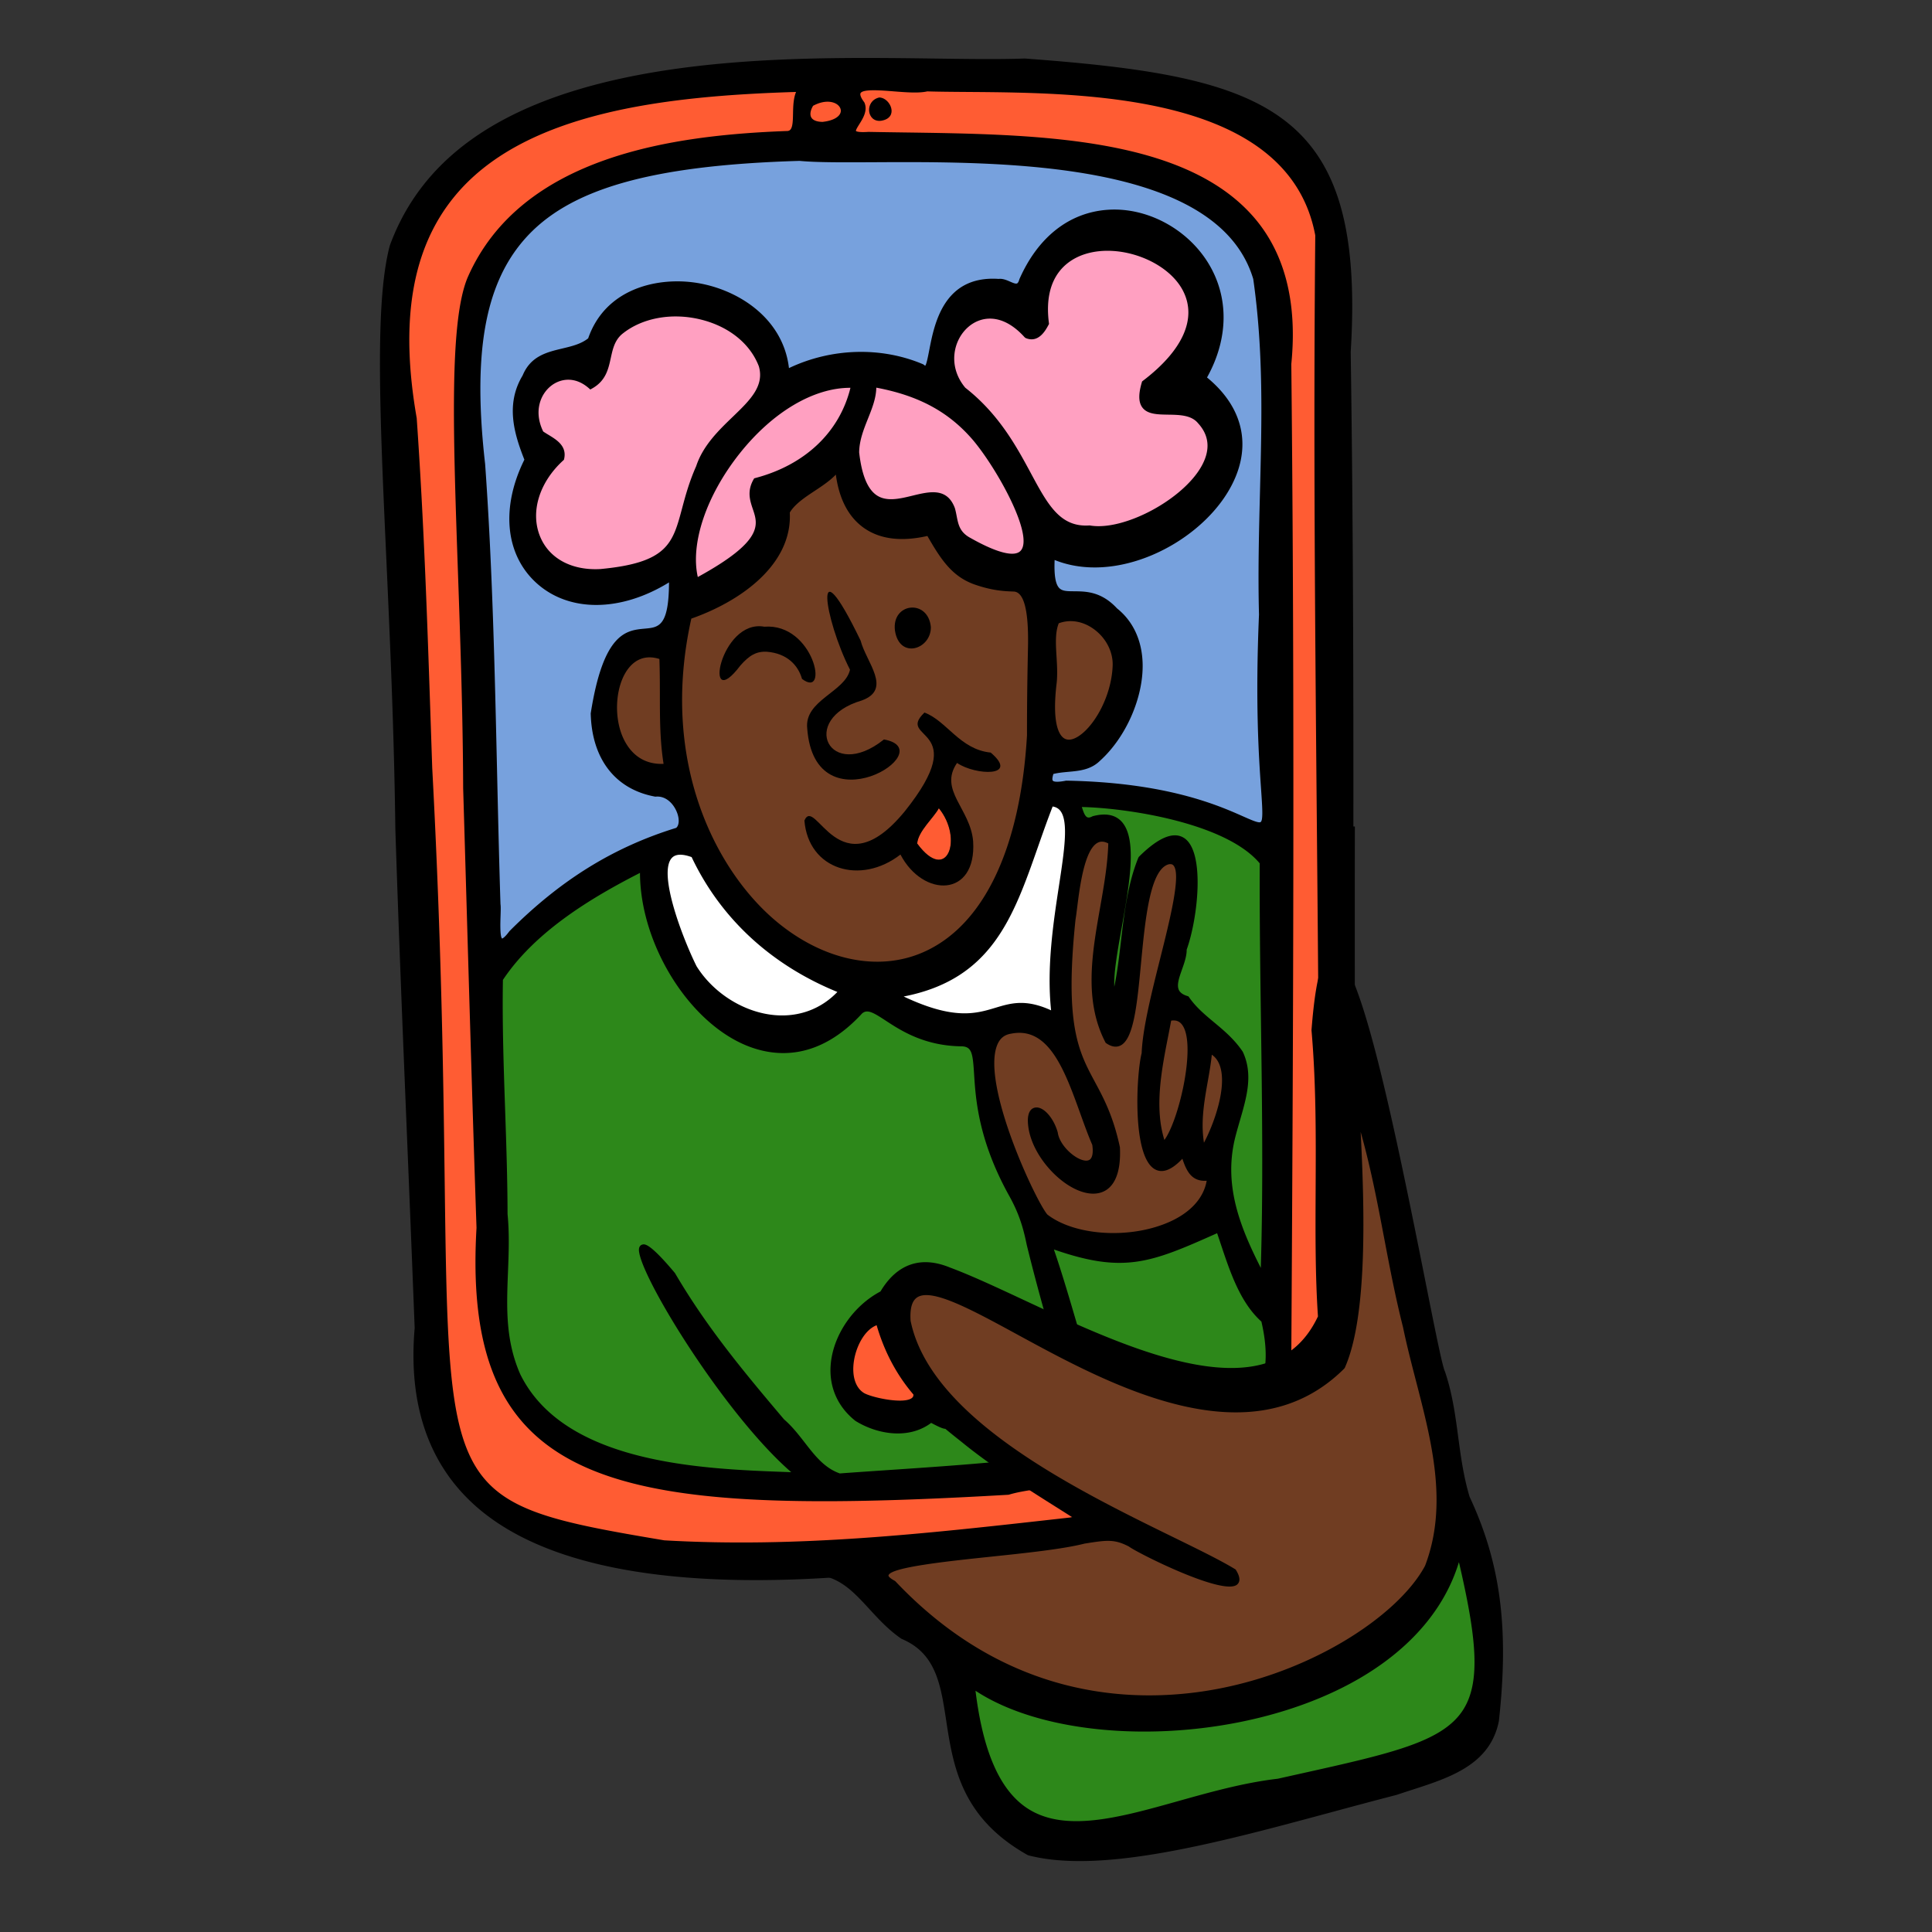 <svg xmlns="http://www.w3.org/2000/svg" viewBox="0 0 3000 3000" width="3000" height="3000"><rect x="0" y="0" width="3000" height="3000" fill="#333333" stroke="none"/><g transform="translate(590.0 90.0) rotate(0.0 757.0 1182.0) scale(2.412 2.412)"><svg width="627.705" height="979.936" viewBox="0 0 627.705 979.936"><path d="M625.874 496.5c-.248 133.888.607 269.05-.504 403.845-30.176 61.559-183.266 52.633-220.428 62.602-140.711 22.288-397.59 48.292-380.857-145.138-4.108-108.529-8.896-212.257-12.428-321.396C9.475 322.431-7.08 177.971 8.035 121.205 61.696-24.891 314.823 5.881 415.116 2.1c156.056 11.557 217.698 32.46 208.083 187.003 1.512 103.311 1.79 204.044 1.72 307.397z" fill="#ff5c33"/><path d="M269.825 912.406c-60.34-48.659-138.9-197.763-81.273-129.042 20.363 34.74 43.896 63.118 70.289 94.261 13.737 11.854 20.096 29.692 36.962 35.397 52.568-3.854 108.241-6.41 162.153-14.9-14.468-41.902-28.954-89.925-39.87-134.399-2.106-10.366-4.786-20.167-11.786-32.601-34.553-62.652-12.785-95.58-31.465-96.572-41.874-.376-55.182-29.718-65.578-20.762-64.531 70.148-141.916-22.085-140.078-92.022-33.045 16.711-70.309 38.669-91.762 71.22-.907 49.828 2.88 100.645 2.976 151.297 3.509 35.899-6.812 69.318 8.313 103.784 30.577 62.263 130.457 62.245 181.119 64.338z" fill="#2d881a"/><path d="M187.825 334.452c-66.156 43.288-127.165-7.864-92.935-75.757-6.406-16.093-12.602-35.039-1.53-53.406 8.141-19.63 29.489-13.206 42.18-23.745 19.728-58.521 121.754-41.494 126.26 20.808 26.142-13.211 58.392-15.786 87.188-3.538 10.998 10.274-1.6-58.302 49.333-54.816 5.996-.883 12.654 7.953 15.018-1.117 40.692-92.316 165.929-21.833 116.856 63.245 69.757 55.303-33.827 143.109-97.471 114.487-2.593 42.94 17.958 10.575 40.502 34.931 29.514 23.62 13.758 73.396-10.82 95.584-8.372 8.258-19.74 5.425-30.251 8.382-2.247 6.712-1.346 9.681 9.728 7.496 174.068 3.141 116.704 104.514 125.771-108.571-1.93-74.864 6.682-143.791-3.726-216.434-28.846-96.571-238.255-72.11-293.632-77.484-166.7 4.894-221.624 45.446-204.321 197.114 6.653 92.847 6.882 188.631 9.866 283.127 1.024 6.569-3.826 35.803 8.912 18.457 30.543-30.596 64.03-52.837 106.737-65.976 6.9-4.715-.671-24.656-14.093-23.44-26.262-4.847-39.34-25.372-39.96-51.902 14.891-94.547 51.235-16.465 50.387-87.442z" fill="#77a1dd"/><path d="M294.763 263.918c-7.669 11.041-26.257 16.758-32.701 28.303 2.094 33.743-33.067 57.077-63.109 67.387-48.669 214.755 204.159 337.092 219.341 76.564-.114-126.321 10.276-82.692-35.394-99.031-14.119-5.204-21.116-16.538-29.604-31.41-34.11 8.225-55.42-6.874-58.534-41.813z" fill="#703d22"/><path d="M456.801 302.703c31.058 5.378 98.9-38.502 71.169-68.723-11.75-14.438-44.869 5.979-35.816-24.69 97.628-74.184-75.252-131.903-63.233-38.404-2.144 4.019-5.872 10.589-12.539 7.819-30.216-33.646-63.75 7.677-40.791 34.851 47.111 36.768 44.321 91.627 81.21 89.147zm-314.781 28.07c59.852-5.593 45.63-27.82 63.168-67.312 9.756-29.456 47.587-40.684 40.405-65.463-12.891-33.785-64.468-43.706-91.204-21.285-11.014 10.009-3.833 26.294-18.739 34.599-19.316-16.954-44.379 5.537-31.934 30.33 5.883 4.196 15.145 7.329 13.146 16.107-32.733 29.795-19.029 75.506 25.159 73.024z" fill="#ffa0c1"/><path d="M517.293 705.224c-32.132 37.747-29.932-47.055-25.19-64.247 1.364-39.485 36.807-128.205 15.177-123.552-27.099 7.861-11.473 134.206-38.737 115.421-20.346-39.276 1.335-86.203 2.103-128.17-19.912-12.121-22.416 37.302-24.596 49.75-10.953 104.861 16.295 89.617 28.608 147.195 2.587 55.477-55.686 16.296-55.816-17.826.233-12.465 11.996-5.086 15.802 8.318 1.839 14.468 29.364 31.751 25.629 7.139-12.971-29.672-21.928-79.188-54.135-72.853-34.241 4.889 12.727 108.483 22.205 119.329 29.422 22.861 102.209 13.944 105.912-24.918-11.327 1.982-13.779-5.704-16.964-15.585z" fill="#703d22"/><path d="M431.023 764.201c17.394 49.311 34.53 128.596 47.706 131.577 59.861-8.167 105.441-19.368 90.302-83.225-15.649-13.772-21.847-37.561-29.054-58.328-45.128 20.143-61.34 27.235-108.954 9.976zm137.579 21.523c2.987-87.412-.845-178.752-.489-267.873-22.815-28.122-91.958-37.343-118.82-37.403 1.664 2.864 2.431 13.493 10.127 9.356 47.251-12.383 2.578 95.85 13.268 115.979 7.438-27.737 5.55-61.58 17.179-90.316 43.692-43.36 37.619 31.221 27.729 58.285.342 11.678-13.923 27.073 1.803 31.877 9.559 13.812 24.405 19.96 34.597 35.1 7.69 16.439.183 33.661-4.679 52.156-8.928 33.207 3.115 61.846 19.285 92.84z" fill="#2d881a"/><path d="M317.744 210.148c.849 14.471-10.81 27.441-10.994 43.777 7.189 63.529 50.876 7.326 61.729 36.509 2.024 7.105 1.181 14.977 10.837 20.113 68.435 38.746 23.973-41.688 3.846-65.615-17.34-20.236-38.114-29.979-65.417-34.783z" fill="#ffa0c1"/><path d="M331.549 603.417c65.103 32.806 62.616-7.596 102.628 12.664-8.102-63.607 24.761-134.623-2.256-136.064-22.448 57.052-28.965 112.294-100.373 123.4zm-34.086-2.812c-40.972-16.145-75.648-45.067-95.536-87.529-37.243-14.216-7.892 55.917.312 72.395 20.176 32.486 67.95 46.423 95.225 15.134z" fill="#fff"/><path d="M305.08 210.652c-55.85-2.502-114.462 80.574-101.603 126.126 68.125-36.757 26.41-43.522 38.589-64.643 30.205-7.949 55.771-28.133 63.014-61.483z" fill="#ffa0c1"/><g fill="#703d22"><path d="M433.949 401.858c-8.679 70.765 37.983 30.784 39.5-10.618.655-18.919-19.656-36.103-37.783-28.65-4.67 10.445-.384 25.267-1.717 39.269zm-249.325 54.206c-3.923-22.832-2.027-44.66-3.021-70.397-38.544-14.262-44.527 74.582 3.021 70.397zm319.673 243.87c12.07-10.215 30.434-88.358 3.557-81.652-4.64 25.583-12.978 56.002-3.557 81.652zm25.377 3.304c9.069-14.352 24.382-55.598 4.334-64.374-1.433 19.938-9.73 41.915-4.334 64.374z"/></g><path d="M627.64 641.145c-.053-48.326-.106-96.567-.017-144.643l.003-1.753h-.957c.056-89.421-.108-195.484-1.724-305.536C634.709 32.287 571.884 11.957 415.05.351c-15.732.598-34.954.342-57.208.041-60.222-.803-135.184-1.794-202.463 12.815C75.278 30.609 26.543 65.737 6.343 120.755c-9.714 36.488-6.427 109.19-2.266 201.235 2.363 52.277 5.041 111.525 5.832 174.481 2.216 68.509 4.981 136.195 7.657 201.656 1.616 39.601 3.241 79.343 4.776 119.532-4.147 47.94 8.325 85.826 37.067 112.601 41.609 38.764 113.426 49.676 182.595 49.676 66.843 0 131.214-10.198 163.391-15.296 9.418-2.529 27.025-3.869 47.414-5.42 60.246-4.583 151.292-11.51 174.13-58.107l.179-.755c.713-86.4.615-174.252.521-259.213zM47.766 89.43c44.58-54.624 135.918-64.972 220.108-67.549-1.746 4.241-1.854 9.36-1.951 13.981-.094 4.545-.185 8.837-1.852 10.433-.35.335-1.008.824-2.514.742-71.513 2.713-170.581 15.437-205.118 94.301-11.85 28.327-9.35 100.107-6.186 190.984 1.478 42.441 3.153 90.542 3.31 137.781.824 27.517 1.616 54.788 2.406 81.94 1.914 65.745 3.891 133.724 6.191 201.133-3.605 61.719 7.272 103.029 34.231 130.003 47.371 47.396 144.85 51.265 308.152 41.806l.41-.072c9.48-2.898 25.272-4.514 43.557-6.38 53.468-5.468 126.693-12.952 138.012-60.294l.048-.396c1.37-222.496 2.413-440.474.137-660.782 4.039-40.254-4.403-72.426-25.089-95.616-45.488-50.992-140.412-52.321-224.162-53.493-7.764-.109-15.401-.215-23.003-.359-7.144.492-7.99-.567-8.014-.591-.176-.629 1.276-2.942 2.144-4.323 2.329-3.708 5.519-8.786 3.344-13.875l-.208-.362c-2.859-3.817-2.572-5.311-2.315-5.775 1.514-2.741 12.875-1.842 21.173-1.179 8.028.639 16.322 1.295 21.774.031 7.525.229 16.364.294 25.718.362 77.477.564 207.148 1.504 224.066 92.356-1.232 129.333-.126 252.043 1.044 381.957.4 44.379.801 88.987 1.106 134.09.586 33.525.959 66.278 1.321 97.954.615 53.965 1.196 104.936 2.751 160.377 3.556 25.347-32.143 32.298-63.638 38.433-7.055 1.374-13.719 2.672-19.442 4.091-29.639 2.727-59.357 6.059-88.098 9.282-86.454 9.688-168.107 18.847-254.151 13.899C44.345 931.01 44.295 927.104 41.661 722.693c-.827-64.077-1.958-151.83-8.016-265.702l-.897-26.601c-2.254-67.207-4.383-130.69-9.089-198.526-10.946-62.556-3.06-109.143 24.108-142.429zm387.79 295.855c-.478-7.939-.93-15.45 1.435-21.335 7.124-2.662 15.136-1.452 22.085 3.383 8.101 5.632 12.938 14.77 12.624 23.843-.764 20.867-13.155 41.262-23.797 46.515-3.093 1.528-5.692 1.565-7.722.13-3.052-2.167-7.691-9.688-4.496-35.75l.005-.044c.535-5.605.193-11.267-.135-16.742zM189.893 782.241c-13.813-16.472-18.167-18.458-20.088-18.458-.349 0-.617.068-.846.123-1.087.263-1.866 1.118-2.139 2.338-2.802 12.539 53.621 105.698 97.954 144.212-1.312-.051-2.652-.099-4.017-.15-53.151-1.958-142.111-5.239-170.448-62.942-9.62-21.916-8.783-43.2-7.896-65.731.478-12.149.972-24.715-.27-37.353-.043-22.394-.817-45.151-1.565-67.156-.936-27.524-1.905-55.978-1.422-83.597 20.975-31.519 57.744-53.309 88.24-68.889.14 45.537 31.121 95.972 68.812 111.244 18.311 7.412 46.07 9.815 74.191-20.768 3.361-2.891 7.279-.55 15.124 4.586 9.972 6.524 25.04 16.38 49.22 16.595 6.331.338 6.9 4.569 7.746 17.89 1.003 15.802 2.683 42.246 22.289 77.795 6.613 11.746 9.34 20.986 11.611 32.158 10.223 41.655 24.134 88.655 39.232 132.576-42.429 6.558-85.988 9.504-128.137 12.354-10.579.714-21.074 1.422-31.449 2.184-9.829-3.455-15.978-11.37-22.485-19.743-4.063-5.229-8.263-10.635-13.374-15.016-27.574-32.537-50.245-60.12-70.281-94.253zm240.764-611.578c-3.997-31.085 12.993-41.201 23.476-44.464 22.435-6.982 52.975 4.521 62.847 23.679 9.157 17.771-.034 38.378-25.885 58.018l-.456.349-.162.55c-2.266 7.672-2.168 12.815.306 16.182 3.26 4.436 9.741 4.542 16.602 4.655 7.368.12 14.987.243 19.298 5.533 7.202 7.85 8.009 17.043 2.394 27.326-11.882 21.749-50.236 42.216-71.976 38.491l-.207-.038-.21.014c-18.828 1.261-26.726-13.338-37.611-33.559-9.128-16.957-20.482-38.057-42.26-55.106-11.336-13.557-7.949-30.504 1.91-39.092 8.234-7.177 22.113-9.186 36.358 6.674l.631.448c8.309 3.455 12.827-5.003 14.753-8.612l.263-.492-.07-.554zm-312.619 88.382.407-.373.121-.533c1.881-8.26-4.781-12.303-10.134-15.556-1.157-.701-2.3-1.394-3.347-2.115-6.216-12.785-1.89-24.008 5.222-29.503 5.733-4.429 15.095-6.312 24.189 1.661l.926.813 1.078-.601c8.877-4.945 10.517-12.443 12.105-19.695 1.239-5.656 2.409-10.997 6.908-15.091 12.873-10.792 32.741-14.418 51.848-9.456 17.737 4.61 31.076 15.553 36.551 29.892 3.706 12.785-5.794 21.933-16.793 32.531-8.969 8.639-19.133 18.43-23.529 31.731-4.561 10.269-6.978 19.309-9.113 27.285-6.03 22.531-9.35 34.947-52.586 38.993-18.37 1.022-32.831-6.715-38.699-20.699-6.597-15.727-.769-35.07 14.847-49.283zm414.874 399.888c1.053-5.963 2.054-11.643 2.609-17.248 2.578 1.753 4.371 4.35 5.449 7.87 4.174 13.629-4.005 36.573-10.493 48.784-2.16-13.372.173-26.588 2.435-39.406zm-27.91 37.636c-6.568-20.986-1.786-45.332 2.455-66.92a861.998 861.998 0 0 0 1.905-9.893c3.703-.598 6.261.783 8.05 4.272 7.469 14.582-3.334 60.263-12.41 72.542zm62.067 82.36c-13.801-27.172-24.44-54.433-16.06-85.6.812-3.086 1.697-6.134 2.572-9.152 4.463-15.382 8.68-29.913 1.866-44.427-5.398-8.017-12.038-13.554-18.459-18.909-5.996-5-11.659-9.719-16.151-16.209l-.345-.502-.583-.178c-2.862-.875-4.668-2.122-5.524-3.817-1.622-3.212.113-8.116 1.948-13.308 1.5-4.248 3.05-8.636 3.018-12.788 7.177-19.944 12.064-63.069-1.71-71.893-6.794-4.361-16.551-.287-29.006 12.077l-.39.584c-6.884 17.009-9.085 35.722-11.214 53.818-1.203 10.235-2.355 20.026-4.282 29.291-.417-9.008 2.124-23.256 4.778-38.125 5.133-28.775 10.444-58.534-.895-69.001-4.092-3.776-10.028-4.682-17.654-2.679l-.384.15c-1.312.707-2.373.909-3.158.584-1.685-.683-2.676-3.804-3.4-6.083-.058-.181-.114-.362-.171-.537 28.773.605 92.592 10.078 114.5 36.249-.128 33.744.349 68.345.808 101.816.721 52.441 1.466 106.6-.101 158.637zM462.241 505.117c1.95-.94 4.123-.752 6.633.564-.357 13.413-2.86 27.64-5.283 41.413-5.164 29.359-10.505 59.716 3.399 86.557l.2.386.361.249c3.311 2.279 6.346 2.806 9.037 1.548 8.697-4.053 10.849-26.625 13.34-52.762 2.701-28.341 5.764-60.465 17.719-63.937 1.861-.407 2.662.157 3.1.612 5.229 5.41-2.068 34.523-8.504 60.212-5.555 22.169-11.296 45.086-11.881 60.755-3.262 12.296-6.585 66.715 8.718 74.825 4.88 2.587 10.755.27 17.494-6.883 2.686 7.993 5.965 14.832 15.648 14.169-1.958 11.278-10.627 20.73-24.652 26.786-25.296 10.929-60.354 8.561-77.907-5.034-7.231-8.274-42.19-82.507-32.486-108.654 1.709-4.603 4.721-7.153 9.301-7.809a26.647 26.647 0 0 1 5.126-.519c20.537 0 30.08 26.499 39.331 52.184 2.572 7.139 5.001 13.888 7.643 19.958.69 4.76.15 8.103-1.528 9.422-1.736 1.357-4.588.496-6.134-.137-6.167-2.529-13.653-10.184-14.587-17.388-2.643-9.309-9.198-16.691-14.343-15.939-1.775.229-4.771 1.582-4.892 8.106.065 17.289 14.452 35.565 28.324 43.244 8.516 4.713 16.315 5.382 21.954 1.873 4.573-2.84 9.851-9.897 8.998-27.664-4.297-20.098-10.545-31.71-16.055-41.959-10.541-19.596-19.643-36.519-12.539-104.57.321-1.839.651-4.473 1.042-7.597 1.649-13.215 4.718-37.807 13.424-42.011zm-25.108 27.822c-3.58 23.464-8.005 52.454-5.063 80.183-16.409-7.501-25.892-4.651-35.895-1.634-12.518 3.769-26.63 8.017-59.011-7.276 56.54-11.001 70.471-50.752 86.533-96.563 2.946-8.403 5.986-17.077 9.369-25.757 2.069.331 3.669 1.213 4.863 2.683 5.545 6.814 2.608 26.068-.796 48.364zm-24.511-215.873c-3.768 4.532-15.281 1.675-32.484-8.065-6.847-3.643-7.8-8.561-8.902-14.254-.311-1.61-.625-3.219-1.116-4.921-2.954-7.946-8.108-10.239-14.087-10.239-4.152 0-8.701 1.104-13.186 2.197-8.279 2.013-16.839 4.098-23.252-.379-5.827-4.07-9.459-13.123-11.095-27.459.087-7.751 2.924-14.856 5.664-21.721 2.686-6.729 5.237-13.116 5.369-19.972 27.457 5.171 46.735 15.652 62.288 33.805 15.466 18.382 39.107 61.012 30.801 71.008zM241.62 270.445l-.706.185-.364.632c-4.398 7.628-2.326 13.765-.497 19.182 3.402 10.081 6.922 20.501-35.434 43.723-4.892-21.598 5.471-52.447 26.854-79.425 21.169-26.707 47.595-42.393 71.184-42.393h.234c-7.011 28.553-29.226 49.662-61.271 58.096zm-41.173 90.494c32.009-11.213 65.104-34.899 63.393-68.294 3.264-5.482 9.755-9.781 16.036-13.94 4.853-3.212 9.837-6.514 13.608-10.481 2.129 15.703 8.11 27.179 17.808 34.144 10.326 7.412 24.156 9.213 41.132 5.362 8.829 15.396 15.893 25.901 29.885 31.058 11.913 4.262 20.182 4.535 25.651 4.716q9.982.328 9.23 35.941c-.282 13.413-.67 31.782-.644 56.624-4.263 73.154-28.061 122.778-67.011 139.729-28.843 12.552-63.98 5.212-93.988-19.633-38.458-31.844-75.867-102.021-55.103-195.225zm54.048 255.289c-19.888-1.606-39.817-14.042-50.691-31.536-8.781-17.641-24.981-59.672-15.93-69.647 1.273-1.405 3.112-2.105 5.499-2.105 2.032 0 4.46.509 7.276 1.528 18.649 39.389 51.043 69.36 93.821 86.82-10.435 10.891-24.537 16.178-39.974 14.941zM538.945 756.6a964.561 964.561 0 0 1 2.288 6.804c6.215 18.615 12.639 37.862 26.22 50.089 4.872 20.925 3.306 36.833-4.781 48.623-14.239 20.761-47.752 26.946-83.828 31.881-7.821-2.59-19.15-41.334-29.158-75.56-5.152-17.62-10.468-35.794-15.812-51.368 45.221 15.754 62.464 8.54 105.071-10.471zM182.582 454.437c-14.259.595-21.702-8.024-25.424-15.457-7.346-14.678-5.562-36.731 3.816-47.198 3.511-3.92 7.787-5.905 12.598-5.905 2.02 0 4.135.352 6.327 1.053.285 8.065.296 15.768.308 23.228.022 15.177.043 29.547 2.375 44.28zm379.612-312.19c6.654 46.44 5.529 90.634 4.338 137.425-.649 25.518-1.321 51.907-.627 78.687-2.455 57.697-.087 91.823 1.328 112.212.842 12.142 1.399 20.163-.265 21.332-1.196.817-5.871-1.244-11.286-3.646-15.978-7.088-49.226-21.837-113.77-23.003l-.186-.003-.183.038c-6.415 1.264-7.966.431-8.337.014-.49-.56-.383-2.02.321-4.347 3.158-.783 6.462-1.083 9.666-1.377 7.115-.646 14.471-1.319 20.383-7.153 16.785-15.153 28.055-40.968 27.408-62.785-.441-14.825-6.204-27.09-16.475-35.285-10.208-11.021-20.284-10.929-27.563-11.014-4.354-.038-7.672.003-9.692-2.139-2.382-2.529-3.32-8.277-2.913-18 39.201 15.744 90.692-9.521 111.415-43.589 16.277-26.759 11.409-53.626-13.309-73.919 14.046-25.238 14.223-52.215.431-74.216-13.776-21.971-39.745-35.548-64.569-33.72-24.643 1.787-44.734 17.562-56.665 44.683-.381 1.463-.904 2.423-1.473 2.696-.877.444-2.705-.362-4.47-1.128-2.25-.984-4.781-2.081-7.44-1.767-35.335-2.372-41.363 28.953-44.621 45.763-.82 4.231-1.84 9.494-2.631 10.112-.003 0-.265-.058-.827-.581l-.509-.331c-26.972-11.476-59.065-10.522-86.367 2.461-3.828-32.999-34.366-51.726-61.78-55.212-24.349-3.096-56.547 4.514-67.479 36.051-4.632 3.667-10.466 5.061-16.631 6.534-10.028 2.396-20.4 4.87-25.554 17.35-11.214 18.601-5.417 37.701 1.114 54.224-15.358 31.006-12.291 61.48 8.07 79.671 20.993 18.755 54.105 18.406 85.043-.656-.103 28.361-6.628 28.949-15.541 29.756-11.886 1.076-26.677 2.42-34.86 54.553.687 29.325 15.773 48.856 41.392 53.585l.236.041.239-.021c6.726-.625 11.775 4.887 13.83 10.604 1.488 4.142 1.194 7.993-.694 9.507-40.406 12.484-74.469 33.563-107.349 66.524-3.347 4.555-4.677 4.706-4.668 4.737-1.48-1.053-1.172-10.355-1.041-14.326.113-3.404.21-6.346-.043-7.884-.897-28.372-1.557-57.338-2.192-85.354-1.485-65.307-3.021-132.836-7.686-197.917-8.048-70.553-.355-115.034 24.942-144.236 28.486-32.879 81.627-48.111 177.471-50.937 10.874 1.053 27.886.96 47.591.868 82.917-.444 221.681-1.131 244.477 75.122zM296.53 35.114c-.911 3.103-5.253 5.359-11.624 6.039-3.735-.058-6.242-1.066-7.255-2.915-.986-1.801-.554-4.497 1.186-7.443 7.312-3.933 13.046-2.836 15.768-.666 1.717 1.37 2.438 3.236 1.926 4.986z"/><path d="M322.61 40.434c-9.269 1.168-10.856-12.718-1.22-14.989 7.046-.042 13.198 13.117 1.22 14.989z"/><path d="M359.791 483.001c-3.087 5.952-13.296 14.712-13.943 22.718 19.433 26.42 29.802-3.381 13.943-22.718z" fill="#ff5c33"/><path d="M371.514 453.854c-12.041 17.52 8.647 29.458 10.362 50.448 2.309 36.297-32.211 36.426-46.796 8.52-25.689 19.943-59.279 9.821-61.827-21.884 7.087-16.552 22.174 45.832 64.663-5.999 44.138-55.267-6.252-45.398 12.625-63.527 14.355 5.339 22.734 23.759 42.637 25.769 18.8 15.946-9.938 14.708-21.663 6.673zm-11.723 29.147c-3.087 5.952-13.296 14.712-13.943 22.718 19.433 26.42 29.802-3.381 13.943-22.718z"/><path d="M275.057 431.631c-1.962-18.172 24.345-23.373 27.545-37.797-16.451-32.207-24.781-84.159 6.838-18.727 3.576 13.96 20.611 31.332.709 38.538-40.877 11.978-20.753 53.092 14.314 25.087 38.238 6.917-44.555 58.636-49.407-7.101z"/><path d="M247.435 366.142c31.904-2.467 42.01 47.079 24.281 33.615-2.604-9.093-9.896-16.441-22.497-17.475-6.863-.41-11.416 2.268-17.203 8.861-24.474 32.47-13.15-30.223 15.42-25zm107.227.297c.123 14.279-20.251 21.004-23.125 2.175-2.24-18.046 21.48-20.535 23.125-2.175z"/></svg></g><g transform="translate(1234.0 1482.0) rotate(0.0 550.0 704.0) scale(2.414 2.41)"><svg width="455.621" height="584.177" viewBox="0 0 455.621 584.177"><g><path d="M361.561 100.041c2.923 54.978 6.337 130.308-9.28 165.559C251.644 366.16 67.806 156.784 72.802 236.154c16.39 81.066 166.45 135.045 209.574 161.444 14.838 24.099-60.767-12.778-66.453-17.566-10.085-5.289-15.514-4.389-29.955-2.092-38.738 9.894-152.297 11.335-122.457 27.187 131.39 139.093 310.999 50.611 343.517-10.384 19.522-51.224-3.41-103.353-13.988-154.813-11.98-47.289-16.343-93.003-31.478-139.888Z" style="fill:#703d22"/><path d="M427.367 384.369C400.33 501.098 191.42 526.227 114.117 470.81c15.989 145.126 106.549 72.57 196.835 62.05 125.534-28.119 145.239-27.697 116.415-148.491Z" style="fill:#2d881a"/><path d="M53.907 236.725c-16.161 3.82-25.473 38.128-10.192 47.411 6.197 3.502 36.055 10.066 34.339-1.289-11.451-13.27-19.345-28.686-24.148-46.121Z" style="fill:#ff5c33"/><path d="M434.149 349.512c-3.933-13.048-5.69-26.198-7.392-38.911-1.832-13.701-3.728-27.866-8.475-41.829-1.651-3.093-6.818-29.11-12.798-59.238C383.551 99.099 362.518 0 346.224 0c-.08 0-.159.003-.238.007-4.576.273-10.252 6.039-13.555 48.852 2.997 34.168 2.83 68.769 2.667 102.233-.14 28.741-.272 55.896 1.488 82.159-6.919 14.654-16.995 24.219-30.796 29.243-41.23 14.999-106.287-15.437-158.564-39.892-17.455-8.164-33.94-15.877-47.463-20.898-18.608-7.665-34.01-2.317-44.577 15.46-17.328 9.169-30.142 27.733-31.951 46.358-1.423 14.654 4.14 27.767 15.828 37.031 13.911 8.677 34.241 12.204 48.739 1.292 5.282 2.836 7.698 3.787 9.087 3.821a566.144 566.144 0 0 0 10.503 8.472c18.804 15.426 41.65 29.851 61.806 42.581 3.183 2.013 6.324 3.995 9.405 5.953-20.095 4.378-38.311 6.609-57.526 8.961-14.856 1.818-30.219 3.701-46.361 6.65-4.299.506-8.234 1.254-12.04 1.979-10.871 2.064-19.459 3.691-28.654-1.777l-.612-.222c-7.083-1.159-9.887 2.433-12.363 5.605-1.181 1.517-2.297 2.946-3.581 3.824-2.772 1.138-5.719 1.073-8.318 1.018-3.048-.079-5.938-.13-7.723 1.924-1.42 1.637-1.762 4.142-1.106 8.123l.282 1.716 1.716-.27c22.635-3.575 33.363 8.127 45.78 21.663 6.061 6.602 12.327 13.434 20.453 19.011l.311.171c21.976 9.265 25.029 29.264 28.565 52.423 4.489 29.41 9.577 62.744 52.417 86.827l.417.167c9.888 2.58 21.022 3.711 33.127 3.711 45.368-.003 104.298-15.922 161.679-31.427 13.844-3.742 28.16-7.611 42.089-11.202a604.684 604.684 0 0 1 9.518-3.13c24.947-8.058 50.742-16.39 56.292-44.464 6.596-59.764 1.118-101.679-18.816-144.441Zm-232.628 28.351c4.612 0 8.364.994 13.448 3.646 5.372 4.08 60.837 32.059 69.611 24.503 2.182-1.88 1.943-5.02-.713-9.33l-.219-.359-.357-.219c-9.193-5.625-23.278-12.532-39.589-20.529-62.293-30.542-156.432-76.698-169.153-139.531-.504-7.997.914-12.942 4.335-15.122 9.372-5.953 34.781 7.884 64.209 23.929 59.884 32.65 150.378 81.984 210.425 21.984l.362-.53c14.787-33.375 12.633-103.094 10.181-151.929 6.49 23.003 10.859 46.006 15.108 68.373 3.568 18.772 7.255 38.186 12.156 57.529 2.379 11.565 5.423 23.345 8.369 34.738 10.153 39.266 20.648 79.869 5.789 118.899-17.429 32.695-76.887 72.077-146.217 81.393-51.438 6.903-126.925.137-194.485-71.387l-.451-.342c-3.344-1.777-4.08-3.007-4.002-3.411 1.025-5.283 38.458-9.224 65.789-12.101 22.791-2.399 46.358-4.88 60.345-8.441 6.556-1.042 11.12-1.767 15.057-1.767Zm228.637 108.555c-13.157 21.045-46.238 28.406-106.294 41.771l-13.113 2.932c-21.762 2.536-43.318 8.591-64.162 14.446-37.684 10.587-73.275 20.583-97.399 4.306-17.326-11.694-28.102-36.389-32.889-75.44 48.044 31.69 140.703 35.288 213.574 7.802 51.221-19.315 85.516-51.344 97.385-90.678 10.949 47.096 14.381 76.499 2.898 94.861ZM76.372 283.576c.055 1.053-.32 1.784-1.201 2.392-5.584 3.855-25.439-.437-30.547-3.329-5.596-3.397-8.021-11.206-6.49-20.891 1.49-9.422 6.902-19.876 14.574-22.825 4.933 17.026 12.887 32.038 23.664 44.652Z"/></g></svg></g></svg>